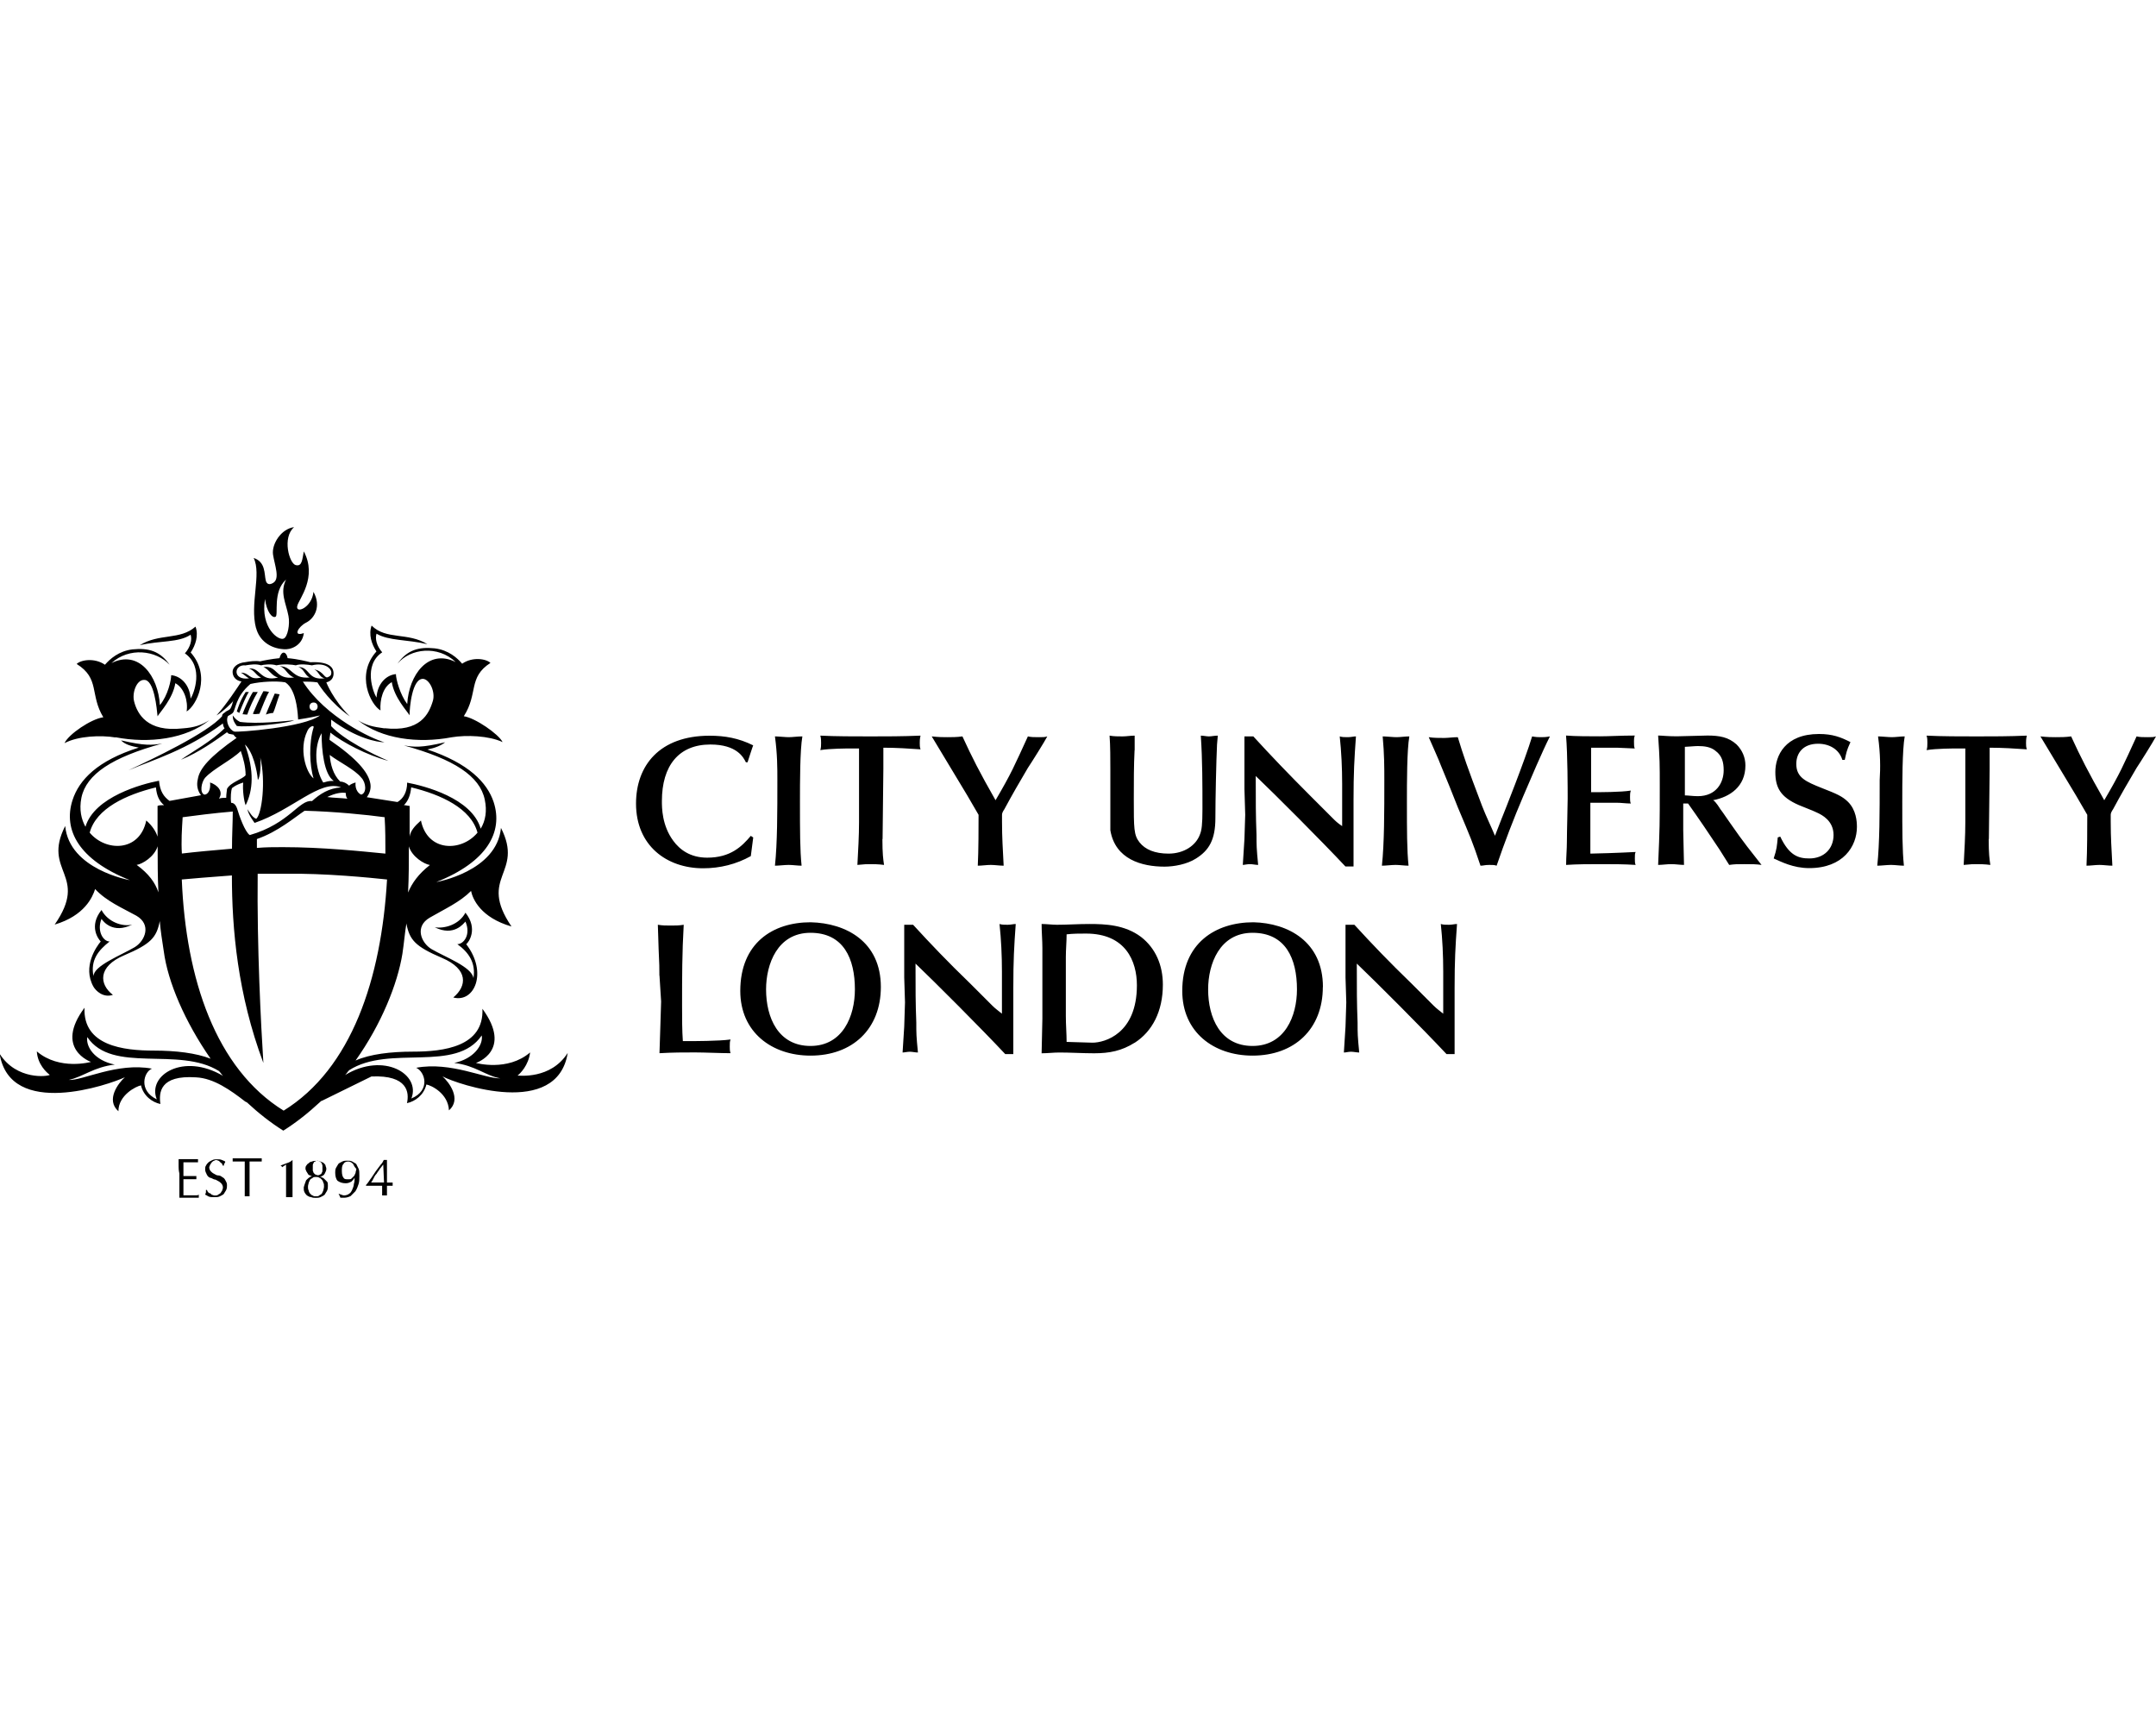 <?xml version="1.0" encoding="UTF-8"?>
<svg id="Layer_1" data-name="Layer 1" xmlns="http://www.w3.org/2000/svg" viewBox="0 0 250 200">
  <path d="M28.86,80.23h-.37c-.66,1.03-.84,1.69-1.03,2.25.09.09.19.09.28.19.37-.94.84-2.06,1.12-2.44M30.08,82.76c.28-.66.84-2.16,1.12-2.53,0,0-.28-.09-.66-.09-.37.66-1.03,2.16-1.22,2.62.28.09.47,0,.75,0M28.67,82.85c.28-.84.75-1.87,1.22-2.62h-.56c-.47.75-1.12,2.25-1.22,2.62,0-.09.19,0,.56,0M48.26,123.8c1.03.47,1.69,2.62-.56,3.56,1.12-2.81-3.19-5.43-7.68-2.72.19-.19.28-.37.47-.56,4.69-3,12.37.37,15.37-4.03.19,1.12-.94,2.72-3.19,3.19,2.44.28,3.65,1.5,5.34,1.78-1.69.09-5.72-1.97-9.75-1.22M32.89,128.77c-7.87-4.87-11.34-15.27-11.81-26.8.94-.09,3.19-.28,5.81-.47,0,6.18.66,13.77,3.65,21.74-.28-4.4-.75-13.4-.66-21.93h3.19c4.5-.09,10.03.47,11.81.66-.66,11.53-4.12,21.93-11.99,26.8M18.18,127.46c-2.16-1.03-1.5-3.19-.56-3.56-4.03-.75-8.06,1.41-9.65,1.31,1.69-.37,2.9-1.5,5.34-1.78-2.34-.47-3.37-2.06-3.19-3.19,2.9,4.31,10.59,1.03,15.27,3.94.19.19.28.37.47.56-4.59-2.72-8.81-.09-7.68,2.72M21.18,94.75c1.41-.19,3.56-.47,5.81-.66,0,1.31-.09,2.72-.09,4.31-2.25.19-4.22.37-5.81.56-.09-1.41,0-2.81.09-4.22M23.8,90.16c.94-1.03,3.09-2.06,4.12-3.09.28.84.56,1.78.56,2.81-.37.47-1.78.84-2.16,1.59,0,.19-.09.56-.09,1.03-.28,0-.56,0-.84.09.56-.84-.19-1.59-1.03-1.87.09.94-.28,1.41-.66,1.41-.56-.19-.37-1.41.09-1.97M27.17,84.82c-.56-.19-1.03-1.12-.75-1.78.09-.09.37-.19.56-.37.37-.37.28-1.87,2.06-3.37,1.22-.28,3-.37,4.03-.19.09.09,1.31.56,1.5,4.31,1.31-.19,2.06-.37,2.53-.47-1.87,1.41-9.56,1.97-9.93,1.87M28.49,77.14c.56-.09,1.22-.19,1.78,0,.28-.09,1.22-.19,1.78,0,.84-.19,1.87-.09,2.25,0,.47-.19,1.41-.09,1.87,0,1.5-.37,2.25.37,2.25.84,0,.28-.09.37-.28.47-.56.37-.47-.56-1.69-.84.56.28.56.94,1.22,1.03-2.06.28-1.69-1.31-3.09-1.31.66.19.75.94,1.31,1.22-2.06.19-1.97-1.31-3.47-1.31.75.19.84,1.03,1.69,1.31-2.25.28-1.87-1.41-3.56-1.22.75.37.94,1.03,1.69,1.22-2.06.56-2.06-1.22-3.37-1.03.66.19.84.84,1.41,1.03-1.41.37-1.31-.56-2.34-.56.37.19.56.47.94.66-1.97.28-1.78-1.69-.37-1.5M36.36,81.45c.28,0,.47.19.47.47s-.19.47-.47.47-.47-.19-.47-.47.19-.47.47-.47M38.7,90.54c-.75,0-.75.09-1.22.19-.94-1.5-1.12-4.12-.19-5.72,0,1.97.28,4.78,1.41,5.53M41.89,90.16c.56.56.66,1.78,0,1.97-.28-.09-.75-.56-.66-1.41-.28.09-.56.19-.75.37-.28-.28-.66-.47-1.03-.47-.84-.84-1.12-1.97-1.22-3.09,1.12.84,2.9,1.69,3.65,2.62M40.1,91.94c0,.19,0,.47.19.66-.84-.09-1.59-.09-2.34-.19.94-.47,1.69-.56,2.16-.47M36.36,90.25c-.94-.75-1.69-3.47-.75-5.43.19-.56.84-.84.75-.47-.56,1.78-.47,4.4,0,5.9M28.49,93.35c.84-1.69,1.03-3.94-.09-7.03.94.84,1.41,3,1.5,4.12.28-.37.37-1.69.28-2.62.66,2.72.19,6.56-.47,7.12-.47-.19-.75-.75-1.03-1.12.19.75.66,1.31.84,1.59,4.4-1.5,7.59-5.06,10.03-4.12-1.41.09-2.44.75-3.37,1.59-1.5-.19-2.62,2.62-7.22,3.94-.56-.37-1.22-2.25-1.41-2.9-.19-.66-.47-.84-.75-.84-.09-.66,0-1.41.09-1.69,0,0,.37-.37,1.31-.66-.09.84.09,2.16.28,2.62M44.6,94.75c.09,1.41.09,2.81.09,4.22-2.9-.28-7.31-.75-11.9-.75-1.03,0-1.97,0-3,.09v-1.03c2.44-.84,4.4-2.53,5.53-3.28,3.47.09,7.22.47,9.28.75M18.27,93.44v3.56c-.19-.56-.56-1.22-1.31-1.87-.75,3.65-4.69,3.65-6.56,1.41.75-2.81,4.22-4.4,7.68-5.25.09.94.37,1.59.94,2.06-.28,0-.56,0-.75.09M15.84,100.28c.66-.09,2.06-.94,2.44-2.16,0,1.78,0,3.56.09,5.34-.37-1.12-1.12-2.16-2.53-3.19M47.69,91.29c3.47.84,6.93,2.44,7.68,5.25-1.87,2.25-5.81,2.25-6.56-1.41-.75.66-1.22,1.22-1.31,1.87v-3.56c-.19,0-.47-.09-.66-.09.47-.47.75-1.12.84-2.06M47.32,103.47c.09-1.78.09-3.47.09-5.34.37,1.22,1.78,2.06,2.44,2.16-1.31,1.03-2.06,2.06-2.53,3.19M59.97,124.74c.37-.28,1.31-1.22,1.5-2.72-2.62,2.25-6.28,1.22-6.28,1.22,0,0,4.31-1.41.75-6.28.19,4.4-4.5,4.97-8.06,4.97-2.53,0-4.97.28-6.65,1.03,3-4.22,4.87-8.9,5.43-12.37.19-1.22.28-2.44.47-3.56v.09c.37,1.87,1.03,2.62,4.12,3.94,3.09,1.31,2.9,3.28,1.31,4.59,2.44.66,4.03-2.9,1.5-6.18.28-.19,1.41-1.78-.09-3.65-.75,1.41-2.44,1.87-3.56,1.69,2.25,1.12,3.37-.47,3.56-.66.66,1.5-.19,2.62-.94,2.62,1.31.94,2.16,2.16,1.87,3.94-.19-1.31-3.28-2.44-4.87-3.37-1.22-.75-1.97-2.62-.19-3.65,1.78-1.03,3.47-1.78,4.78-3.09.19.94,1.12,3.09,4.69,4.12-3.94-5.81,1.5-6.09-1.22-11.43-.47,5.06-7.5,6.28-7.5,6.28,5.9-2.34,7.78-5.81,6.65-9.28-.75-2.25-2.9-4.5-7.68-6.09.94-.19,1.59-.47,2.06-.84-2.81.66-3.56.56-4.78.37,5.81,1.59,8.81,3.56,9.37,6.28.28,1.31.09,2.44-.47,3.37-1.03-3.56-6.56-4.97-8.53-5.34,0,1.12-.47,1.87-1.12,2.25l-3.56-.56c.37-.47.56-1.12.37-1.78-.28-1.12-1.41-2.62-4.69-4.87,0-.28.09-.56.09-.84,1.41,1.12,4.22,2.62,6.75,3.28-1.97-.84-5.15-2.44-6.65-4.03v-.75c2.9,2.16,5.34,2.62,6.18,2.62-1.41-.37-6.84-2.9-9.46-7.03.56,0,1.12,0,1.69.09.28.47,1.5,2.34,3.75,3.94-1.97-1.97-2.72-3.94-2.72-3.94.75-.19.84-.75.84-1.03,0-.47-.19-1.41-2.62-1.31h-.09c-.37-.09-1.41-.37-2.62-.47-.09-.66-.66-1.03-.94,0-.94.09-1.87.28-2.25.37-.56-.09-1.22,0-1.69.09-1.03.09-1.5.66-1.5,1.12,0,.56.37,1.03,1.03,1.12-.37.56-1.78,2.72-2.9,3.94.84-.47,1.87-1.59,1.87-1.59l.09-.19c-.09.37-.19.75-.37,1.03-.19.19-.56.28-.56.37,0,0-.37.19-.37.37v.09c-1.69,1.97-8.25,5.06-10.87,6.28,2.9-1.22,6.75-2.34,10.96-5.43,0,.19.09.47.19.56-1.5,1.5-3.75,2.72-5.06,3.65,2.06-.84,4.03-2.25,5.34-3.19.09.09.19.19.28.19s.37.09.47.09c.09.09.19.28.37.37-3.09,2.16-4.31,3.56-4.5,4.78-.19.75,0,1.41.37,1.87l-3.65.66c-.66-.47-1.12-1.12-1.22-2.34-1.97.37-7.5,1.87-8.53,5.34-.47-.84-.75-1.97-.47-3.37.56-2.72,3.56-4.69,9.37-6.28-1.22.19-1.97.28-4.78-.37.47.47,1.12.66,2.06.84-4.78,1.5-6.93,3.75-7.68,6.09-1.12,3.47.75,6.93,6.65,9.28,0,0-7.03-1.22-7.5-6.28-2.72,5.34,2.81,5.62-1.22,11.43,3.47-1.03,4.4-3.19,4.69-4.12,1.31,1.41,3.09,2.16,4.78,3.09,1.78,1.03,1.03,2.9-.19,3.65-1.59.94-4.78,2.16-4.78,3.37-.37-1.87.56-3,1.87-4.03-.75,0-1.5-1.22-.94-2.62.19.28,1.31,1.78,3.56.66-1.12.28-2.81-.28-3.56-1.69-1.5,1.87-.37,3.37-.09,3.65-.47.56-2.16,2.9-.84,5.25.28.47,1.12,1.31,2.25.94-1.59-1.22-1.78-3.28,1.31-4.59s3.75-2.06,4.12-3.94v-.09c.09,1.12.28,2.34.47,3.56.47,3.56,2.44,8.15,5.43,12.46-1.69-.66-4.03-.94-6.56-.94-3.56,0-8.25-.56-8.06-4.97-3.56,4.78.75,6.28.75,6.28,0,0-3.65,1.03-6.28-1.22.09,1.5,1.12,2.44,1.5,2.72-.19.19-3.84.66-5.81-2.44,1.22,7.59,12.74,3.56,14.52,2.72-.75.66-2.25,2.62-.75,3.94,0-1.87,2.06-2.9,2.62-3,.28,1.22,1.31,1.97,2.25,2.16-.19-1.31-.09-3.37,4.12-3.09,2.06.09,4.03,1.5,5.72,2.81l.19.09c1.31,1.22,2.72,2.34,4.22,3.28,1.5-.94,2.9-2.06,4.22-3.28.09-.09.19-.19.28-.19l5.72-2.81c4.22-.19,4.4,1.87,4.12,3.09.94-.19,1.97-.94,2.25-2.16.56.09,2.53,1.03,2.62,3,1.5-1.31,0-3.28-.75-3.94,1.78.94,13.31,4.87,14.52-2.72-1.97,3.09-5.62,2.62-5.9,2.62M44.6,84.45c-1.41-.19-2.16-.37-3.09-.94,2.72,2.16,6.93,2.72,10.87,1.97,1.69-.28,4.31-.19,5.9.56-.47-.94-3.19-2.81-4.5-3,1.69-2.62.47-4.5,3.09-6.18-.47-.47-2.06-.75-3.28.09-.56-.66-1.59-1.59-3.19-1.78-1.87-.19-3.19.19-4.31,1.78,1.5-1.78,4.69-2.16,6.75-.19-3.19-1.59-5.43,1.5-5.62,4.87-.84-1.12-1.31-2.9-1.31-3.47-1.12.09-2.16,1.12-2.25,2.72-.37-.56-1.59-3.75.66-5.25-.66-.75-.84-1.59-.66-2.16,1.41.84,3.56.66,5.9,1.22-2.25-1.41-4.78-.47-6.47-2.16-.37,1.03,0,2.16.56,3-2.44,2.72-.66,6.18.47,6.84-.09-1.22.28-2.72,1.31-3.28.28,1.78,1.78,3.37,2.06,3.84,0-.84.28-4.31,1.59-4.22.75.09,1.41,1.5,1.12,2.53-.47,1.59-1.5,3.65-5.62,3.19M31.67,82.66c.19-.37.47-1.41.75-2.16l-.56-.09c-.37.84-.94,2.16-1.03,2.44.19-.09.66-.19.84-.19M13.4,85.48c3.94.75,8.15.19,10.87-1.97-.94.56-1.69.84-3.09.94-4.12.47-5.25-1.69-5.62-3.09-.28-1.03.28-2.53,1.12-2.53,1.22-.09,1.5,3.37,1.59,4.22.28-.47,1.78-2.06,2.06-3.84,1.03.56,1.5,2.06,1.31,3.28,1.12-.66,2.9-4.12.47-6.84.56-.84.94-1.97.56-3-1.78,1.59-4.22.75-6.47,2.16,2.34-.56,4.5-.28,5.9-1.22.19.56,0,1.41-.66,2.16,2.25,1.59,1.03,4.69.66,5.25-.09-1.59-1.12-2.62-2.25-2.72,0,.56-.37,2.34-1.31,3.47-.19-3.37-2.44-6.47-5.62-4.87,2.06-1.87,5.15-1.5,6.75.19-1.12-1.59-2.44-1.97-4.31-1.78-1.59.19-2.62,1.12-3.19,1.78-1.22-.84-2.81-.56-3.28-.09,2.72,1.69,1.5,3.56,3.09,6.18-1.41.19-4.03,1.97-4.5,3,1.59-.84,4.22-.94,5.9-.66M34.11,83.51c-1.12.09-4.12.47-6.28.19-.37-.19-.56-.37-.84-.75,0,.56.19.84.47,1.22,1.03.19,5.9-.28,6.65-.66M30.73,69.45c.19,1.5.84,2.25,1.22,2.06.37-.19-.37-2.9,1.22-4.31-.75,1.5,0,2.72.28,4.22.19.94-.09,2.44-.56,2.62-.56.28-2.72-1.22-2.16-4.59M29.7,72.83c.37,1.41,1.59,2.34,3.19,2.44.75.09,2.16-.37,2.34-1.87-1.31.47-.66-.75.28-1.22s1.78-1.87.84-3.56c-.19,1.87-2.16,2.62-1.87,1.59.19-.75,2.34-3.28.75-6.28-.19.94-.19,1.78-.94,1.59-.75-.19-1.59-3.19-.19-4.4-1.5.19-2.62,1.97-2.44,3.19.19,1.22.84,2.81,0,3.28-.47.28-.75.09-.84-.28-.19-.75,0-2.16-1.41-2.62.94,1.87-.47,5.34.28,8.15"/>
  <path d="M86.68,88.38h-.19c-.28-.56-1.03-2.06-4.12-2.06-3.65,0-5.62,2.44-5.62,6.56,0,.75,0,2.81,1.31,4.59.75,1.03,1.97,1.97,3.94,1.97,2.72,0,4.03-1.31,5.06-2.53l.28.19-.28,2.16c-1.69.94-3.56,1.41-5.53,1.41-4.22,0-7.78-2.62-7.78-7.5,0-4.4,2.72-7.87,8.53-7.87,1.78,0,3.37.28,5.06,1.12,0-.09-.66,1.97-.66,1.97h0ZM89.86,85.38c.37,0,1.22.09,1.59.09.47,0,1.03-.09,1.59-.09-.28,1.59-.28,5.34-.28,7.59,0,3.28,0,5.62.19,7.4-.47,0-1.03-.09-1.5-.09s-1.12.09-1.59.09c.28-2.62.28-6.18.28-9.93,0-1.41,0-3-.28-5.06M102.32,97.28c0,1.69.09,2.34.19,3-.66-.09-1.31-.09-1.59-.09-.37,0-.66,0-1.5.09.09-1.69.19-3.37.19-4.97v-8.53h-1.12c-.19,0-2.25,0-3.37.19.09-.28.09-.56.09-.84s0-.56-.09-.84c1.69.09,4.12.09,5.81.09,1.78,0,3.75,0,5.81-.09-.09.37-.09.66-.09.84,0,.28,0,.47.09.75-1.31-.09-2.81-.19-4.31-.19v2.44l-.09,8.15ZM116.19,95.31c0,1.87.09,3,.19,5.06-.47,0-1.03-.09-1.5-.09s-1.03.09-1.5.09c.09-1.69.09-4.59.09-5.9l-1.31-2.25c-1.12-1.87-3-4.97-4.12-6.84.84.09,1.31.09,1.78.09.56,0,1.12,0,1.78-.09,1.12,2.44,1.97,4.12,3.84,7.4,1.87-3.19,2.16-3.94,3.75-7.4.37.09.75.09,1.31.09.47,0,.66,0,.94-.09-.28.56-1.87,3.09-2.25,3.65-.94,1.59-1.87,3.19-2.72,4.78-.19.28-.28.47-.28.66v.84h0ZM131.56,86.98c-.09,1.69-.09,3.75-.09,5.62,0,3.47,0,4.22.66,5.06s1.78,1.31,3.37,1.31c1.78,0,3.19-.94,3.65-2.25.19-.47.28-1.12.28-2.9,0-2.81,0-5.72-.19-8.53.28,0,.66.09.94.09s.66-.09,1.03-.09l-.09,1.03c-.09,1.87-.19,6.37-.19,8.53,0,2.53-.75,3.75-2.25,4.69-1.03.66-2.53.94-3.65.94-2.62,0-5.72-.84-6.28-4.22v-7.03c0-1.12,0-2.81-.09-3.94.47.09,1.03.09,1.5.09s.94-.09,1.41-.09v1.69h0ZM144.3,91.47v-6.09h1.03c2.06,2.25,4.03,4.31,6.65,6.93l2.53,2.53c.37.37.56.56,1.12.94v-4.87c0-1.87-.09-3.75-.28-5.53.28.09.56.09.94.09s.66-.09.94-.09c-.19,2.62-.28,4.22-.28,7.4v7.68h-.94c-2.81-3-8.15-8.34-10.4-10.49,0,3,0,4.59.09,6.84,0,1.22,0,1.5.19,3.47-.28,0-.66-.09-.94-.09-.37,0-.66.09-.84.09l.19-3c0-.56.09-2.25.09-2.81l-.09-3h0ZM160.33,85.38c.37,0,1.22.09,1.59.09.47,0,1.03-.09,1.5-.09-.28,1.59-.28,5.34-.28,7.59,0,3.28,0,5.62.19,7.4-.47,0-1.03-.09-1.5-.09s-1.12.09-1.59.09c.28-2.62.28-6.18.28-9.93,0-1.41,0-3-.19-5.06M174.19,94.75c.19-.47,2.62-6.56,3.47-9.37.47.09.75.09,1.03.09s.56,0,1.03-.09c-.94,1.87-2.25,4.97-3.09,6.93-1.12,2.62-2.16,5.34-3.09,8.06-.28-.09-.37-.09-.84-.09-.56,0-.66.09-1.03.09-.94-2.81-1.12-3.19-2.62-6.75-.28-.75-1.69-4.22-1.97-4.87-.19-.56-1.22-2.81-1.41-3.28.56.09,1.22.09,1.78.09.47,0,1.03-.09,1.59-.09.66,2.16,1.03,3.28,2.81,7.96.47,1.22,1.03,2.34,1.5,3.47l.84-2.16h0ZM184.41,91.85c1.12,0,3.56,0,4.69-.19-.09.28-.09.47-.09.75s0,.56.09.75c-.56,0-1.12-.09-1.69-.09h-3v5.9c.56,0,3.37-.09,5.25-.19-.09.19-.09.37-.09.75,0,.28,0,.56.09.75-1.31-.09-2.62-.09-4.03-.09-1.31,0-2.72,0-4.03.09,0-.94.09-1.78.09-2.72,0-1.22.09-3.94.09-4.97,0-.94,0-5.15-.19-7.31,1.03.09,2.81.09,3.94.09,1.03,0,2.44-.09,4.03-.09-.09.28-.09.47-.09.66,0,.37,0,.66.09.84l-2.06-.09h-3v5.15h-.09ZM195.37,92.22c.37,0,.94.09,1.5.09,2.16,0,3-1.59,3-3,0-.94-.19-1.69-.94-2.25-.56-.47-1.31-.56-2.06-.56-.37,0-1.22.09-1.5.09v5.62h0ZM199.49,93.82c.37.47.84,1.22,1.12,1.59,1.69,2.44,2.34,3.19,3.65,4.87-.66-.09-1.12-.09-1.97-.09s-1.12,0-1.78.09c-.28-.47-.84-1.31-1.12-1.78-1.12-1.69-2.44-3.65-3.65-5.34h-.56v3.09c0,.66.09,3.47.09,4.03-.47,0-.94-.09-1.5-.09-.47,0-1.03.09-1.5.09.19-4.31.19-4.78.19-9,0-2.81,0-3.19-.19-6,.47,0,1.03.09,2.16.09.56,0,3.09-.09,3.56-.09,1.41,0,2.44.19,3.37,1.03.66.66,1.03,1.5,1.03,2.44,0,2.44-1.78,3.65-3.75,4.03.28.09.84,1.03.84,1.03h0ZM206.43,97c1.03,2.16,2.06,2.53,3.37,2.53,1.69,0,2.81-1.12,2.81-2.72,0-1.69-1.41-2.34-1.78-2.53-.56-.28-1.59-.66-2.25-.94-2.16-.94-2.72-2.06-2.72-3.84,0-1.87,1.12-4.4,5.06-4.4,1.59,0,2.53.37,3.65.94-.47,1.03-.47,1.22-.66,2.06h-.28c-.37-1.22-1.5-1.87-2.81-1.87-1.69,0-2.53,1.03-2.53,2.34,0,1.59,1.12,2.06,3,2.81,1.69.66,2.34.94,3,1.59.94.94,1.03,2.25,1.03,2.9,0,2.25-1.59,4.78-5.53,4.78-1.87,0-3.28-.75-4.12-1.12.37-1.12.37-1.41.47-2.44l.28-.09h0ZM217.77,85.38c.37,0,1.22.09,1.59.09.47,0,1.03-.09,1.5-.09-.28,1.59-.28,5.34-.28,7.59,0,3.28,0,5.62.19,7.4-.47,0-1.03-.09-1.5-.09s-1.12.09-1.59.09c.28-2.62.28-6.18.28-9.93.09-1.41.09-3-.19-5.06M230.6,97.28c0,1.69.09,2.34.19,3-.66-.09-1.31-.09-1.59-.09-.37,0-.66,0-1.5.09.09-1.69.19-3.37.19-4.97v-8.53h-1.12c-.19,0-2.25,0-3.37.19.09-.28.09-.56.09-.84s0-.56-.09-.84c1.69.09,4.12.09,5.81.09,1.78,0,3.75,0,5.81-.09-.09.37-.09.66-.09.84,0,.28,0,.47.09.75-1.31-.09-2.81-.19-4.31-.19v2.44l-.09,8.15h0ZM244.75,95.31c0,1.87.09,3,.19,5.06-.47,0-1.03-.09-1.5-.09s-1.03.09-1.5.09c.09-1.69.09-4.59.09-5.9l-1.31-2.25c-1.12-1.87-3-4.97-4.12-6.84.84.09,1.31.09,1.78.09.56,0,1.12,0,1.78-.09,1.12,2.44,1.97,4.12,3.84,7.4,1.87-3.19,2.16-3.94,3.75-7.4.37.09.75.09,1.31.09.47,0,.66,0,.94-.09-.28.56-1.87,3.09-2.25,3.65-.94,1.59-1.87,3.19-2.72,4.78-.19.28-.28.47-.28.66v.84h0ZM76.46,113.12c0-.94,0-1.22-.09-3.09,0-.47-.09-2.44-.09-2.81.56.09.94.09,1.5.09s.94,0,1.5-.09c-.19,3.28-.19,6-.19,9.37,0,1.5,0,2.9.09,4.12h.47c.66,0,3.75,0,5.06-.19-.09.28-.09.37-.09.84,0,.28,0,.47.09.75-1.12,0-3-.09-4.12-.09-1.41,0-2.53,0-4.12.09,0-.37.19-5.43.19-6l-.19-3h0ZM93.98,121.27c3.75,0,5.15-3.47,5.15-6.56,0-3.56-1.31-6.56-5.15-6.56s-5.15,3.65-5.15,6.56c0,3.28,1.41,6.56,5.15,6.56M102.14,114.43c0,4.87-3.28,7.96-8.15,7.96-4.5,0-8.15-2.72-8.15-7.5,0-5.53,3.75-7.96,8.15-7.96,4.12.09,8.15,2.25,8.15,7.5M104.85,113.31v-6.09h1.03c2.06,2.25,4.03,4.31,6.65,6.84l2.53,2.53c.37.37.66.56,1.12.94v-4.87c0-1.87-.09-3.75-.28-5.53.28.09.56.09.94.09s.66-.09.94-.09c-.19,2.62-.28,4.22-.28,7.4v7.68h-.94c-2.81-3-8.15-8.34-10.4-10.49,0,3,0,4.59.09,6.84,0,1.31,0,1.5.19,3.47-.28,0-.66-.09-.94-.09s-.66.09-.84.09l.19-3c0-.56.09-2.25.09-2.81l-.09-2.9h0ZM123.59,117.8c0,1.03.09,2.06.09,3,.47,0,2.44.09,3,.09,1.41,0,5.15-1.03,5.15-6.65,0-2.81-1.31-6-5.9-6-.75,0-1.5,0-2.25.09,0,.84-.09,1.78-.09,2.62v6.84h0ZM131.56,120.9c-1.5.94-2.9,1.22-4.69,1.22-1.31,0-2.72-.09-4.03-.09-.66,0-1.41.09-2.06.09l.09-4.03v-8.15c0-.94-.09-1.87-.09-2.81.56,0,1.22.09,1.78.09,1.22,0,2.44-.09,3.75-.09,1.87,0,4.12.09,6,1.5,1.69,1.31,2.53,3.28,2.53,5.53,0,3.09-1.22,5.43-3.28,6.75M145.24,121.27c3.75,0,5.15-3.47,5.15-6.56,0-3.56-1.31-6.56-5.15-6.56s-5.15,3.65-5.15,6.56c0,3.28,1.41,6.56,5.15,6.56M153.39,114.43c0,4.87-3.28,7.96-8.15,7.96-4.5,0-8.15-2.72-8.15-7.5,0-5.53,3.84-7.96,8.25-7.96,4.03.09,8.06,2.25,8.06,7.5M156.02,113.31v-6.09h1.03c2.06,2.25,4.03,4.31,6.65,6.84l2.53,2.53c.37.37.66.56,1.12.94v-4.87c0-1.87-.09-3.75-.28-5.53.28.09.56.09.94.09s.66-.09.94-.09c-.19,2.62-.28,4.22-.28,7.4v7.68h-.94c-2.81-3-8.15-8.34-10.4-10.49,0,3,0,4.59.09,6.84,0,1.31,0,1.5.19,3.47-.28,0-.66-.09-.94-.09-.37,0-.56.09-.84.09l.19-3c0-.56.09-2.25.09-2.81l-.09-2.9h0Z"/>
  <path d="M43.01,136.64l.56-.84c.19-.28.37-.47.56-.75.19-.19.28-.37.37-.56h.37v2.62h.66v.37h-.66v1.12h-.56v-1.12h-1.87v-.09c.19-.19.37-.47.56-.75M44.42,135.04c-.09.09-.19.28-.37.47-.09.19-.28.37-.37.56-.19.19-.28.37-.37.56-.09.19-.19.37-.28.47h1.5l-.09-2.06h0ZM39.54,138.51c.09,0,.19.09.37.09s.47-.09.56-.19c.19-.09.28-.28.37-.47.09-.19.19-.47.19-.66.09-.28.09-.47.09-.75-.09.19-.19.28-.37.47-.19.09-.37.19-.66.19-.37,0-.66-.09-.94-.28-.19-.19-.28-.56-.28-.94,0-.19,0-.37.09-.56s.19-.28.28-.47c.09-.09.28-.19.47-.28.19-.09.37-.09.56-.09s.37,0,.56.09c.19.09.28.19.47.28l.28.56c.09.19.09.47.09.84s0,.66-.09.94-.19.56-.37.84l-.56.56c-.19.09-.47.19-.75.19h-.28c-.09,0-.19,0-.19-.09,0,0,0-.09-.09-.19q0-.09-.09-.19c.09,0,.19.09.28.09M40.95,134.95c-.19-.19-.37-.28-.56-.28-.28,0-.47.09-.56.28-.19.19-.19.47-.19.84s.09.66.19.75c.09.19.28.19.56.19.19,0,.28,0,.37-.09l.28-.28c.09-.09.09-.19.19-.37,0-.19.09-.28.09-.47-.19-.19-.28-.37-.37-.56M35.51,136.83c.19-.19.37-.37.66-.47-.09,0-.19-.09-.28-.09-.09-.09-.19-.09-.19-.19-.09-.09-.09-.19-.19-.28,0-.09-.09-.19-.09-.28s0-.28.09-.37.09-.19.28-.28c.09-.09.19-.19.37-.19.19-.09.28-.09.47-.09s.37,0,.56.09c.19.09.28.09.37.19.09.09.19.19.19.28s.09.19.09.37-.09.37-.19.56c-.09.19-.28.28-.56.37.09,0,.19,0,.28.09.09,0,.19.09.28.19l.28.28c.09.09.09.28.09.47s0,.37-.09.56-.19.28-.28.47c-.09.09-.28.19-.47.28-.19.09-.37.09-.56.09s-.37,0-.56-.09c-.19,0-.28-.09-.47-.19-.09-.09-.19-.19-.28-.37-.09-.19-.09-.28-.09-.56.09-.37.19-.56.28-.84M37.39,135.14c0-.09-.09-.19-.09-.28l-.19-.19c-.09,0-.19-.09-.28-.09s-.19,0-.28.09c-.09,0-.19.09-.19.19-.09.09-.09.19-.09.28v.56c0,.09.09.19.09.28l.19.19c.09,0,.19.09.28.09s.19,0,.28-.09c.09,0,.19-.09.19-.19.09-.09.09-.19.09-.28v-.56M37.48,137.11c0-.09-.09-.28-.19-.37-.09-.09-.19-.19-.28-.19-.09-.09-.19-.09-.37-.09s-.28,0-.37.09c-.09.09-.19.09-.28.19s-.09.19-.19.37c0,.09-.09.28-.09.47s0,.28.09.47c0,.09.09.28.19.37.09.09.19.19.28.19.09.09.19.09.37.09s.28,0,.37-.09c.09-.09.19-.09.28-.19s.09-.19.19-.37c0-.09.09-.28.09-.47s0-.37-.09-.47M32.7,135.33c0-.09-.09-.19-.19-.19.28-.09.47-.19.75-.28.28-.09.47-.19.66-.37v4.31h-.75v-3.84c.28-.09-.47.37-.47.37h0ZM28.39,134.67h-1.41v-.37h3.37v.37h-1.41v4.03h-.56v-4.03M24.08,138.14c.09.09.09.19.19.19s.19.09.28.19c.09,0,.19.09.37.09.09,0,.28,0,.37-.09s.19-.09.28-.19c.09-.09.09-.19.19-.28,0-.09.09-.19.09-.37s-.09-.37-.19-.47-.19-.19-.37-.28c-.19-.09-.28-.19-.47-.19-.19-.09-.37-.19-.47-.19-.19-.09-.28-.19-.37-.37-.09-.19-.19-.37-.19-.56s0-.37.09-.47c.09-.19.19-.28.28-.37.09-.09.28-.19.47-.28.19-.09.37-.09.56-.09s.37,0,.56.09.28.09.37.19c0,.09-.09.19-.09.19,0,0-.09.19-.09.28h-.09c0-.09-.09-.09-.09-.19s-.09-.09-.19-.19l-.19-.19c-.09,0-.19-.09-.28-.09s-.19,0-.28.09c-.09,0-.19.09-.28.19-.09.09-.09.19-.19.28,0,.09-.09.19-.09.28,0,.19.09.37.19.47s.19.19.37.28c.19.09.28.19.47.19s.37.09.47.19c.19.09.28.19.37.37.09.19.19.28.19.56,0,.19,0,.37-.09.56s-.19.28-.28.47c-.09.09-.28.19-.47.28-.19.09-.37.09-.66.09s-.47,0-.66-.09-.28-.19-.37-.19c0-.09.09-.19.09-.28v-.28h.09s.09.09.09.19M20.71,135.23v-.84h2.25v.37h-1.69v1.59h1.5v.37h-1.5v1.87h1.41c.19,0,.28,0,.37-.09v.37h-2.25v-2.81c-.09-.37-.09-.66-.09-.84"/>
</svg>